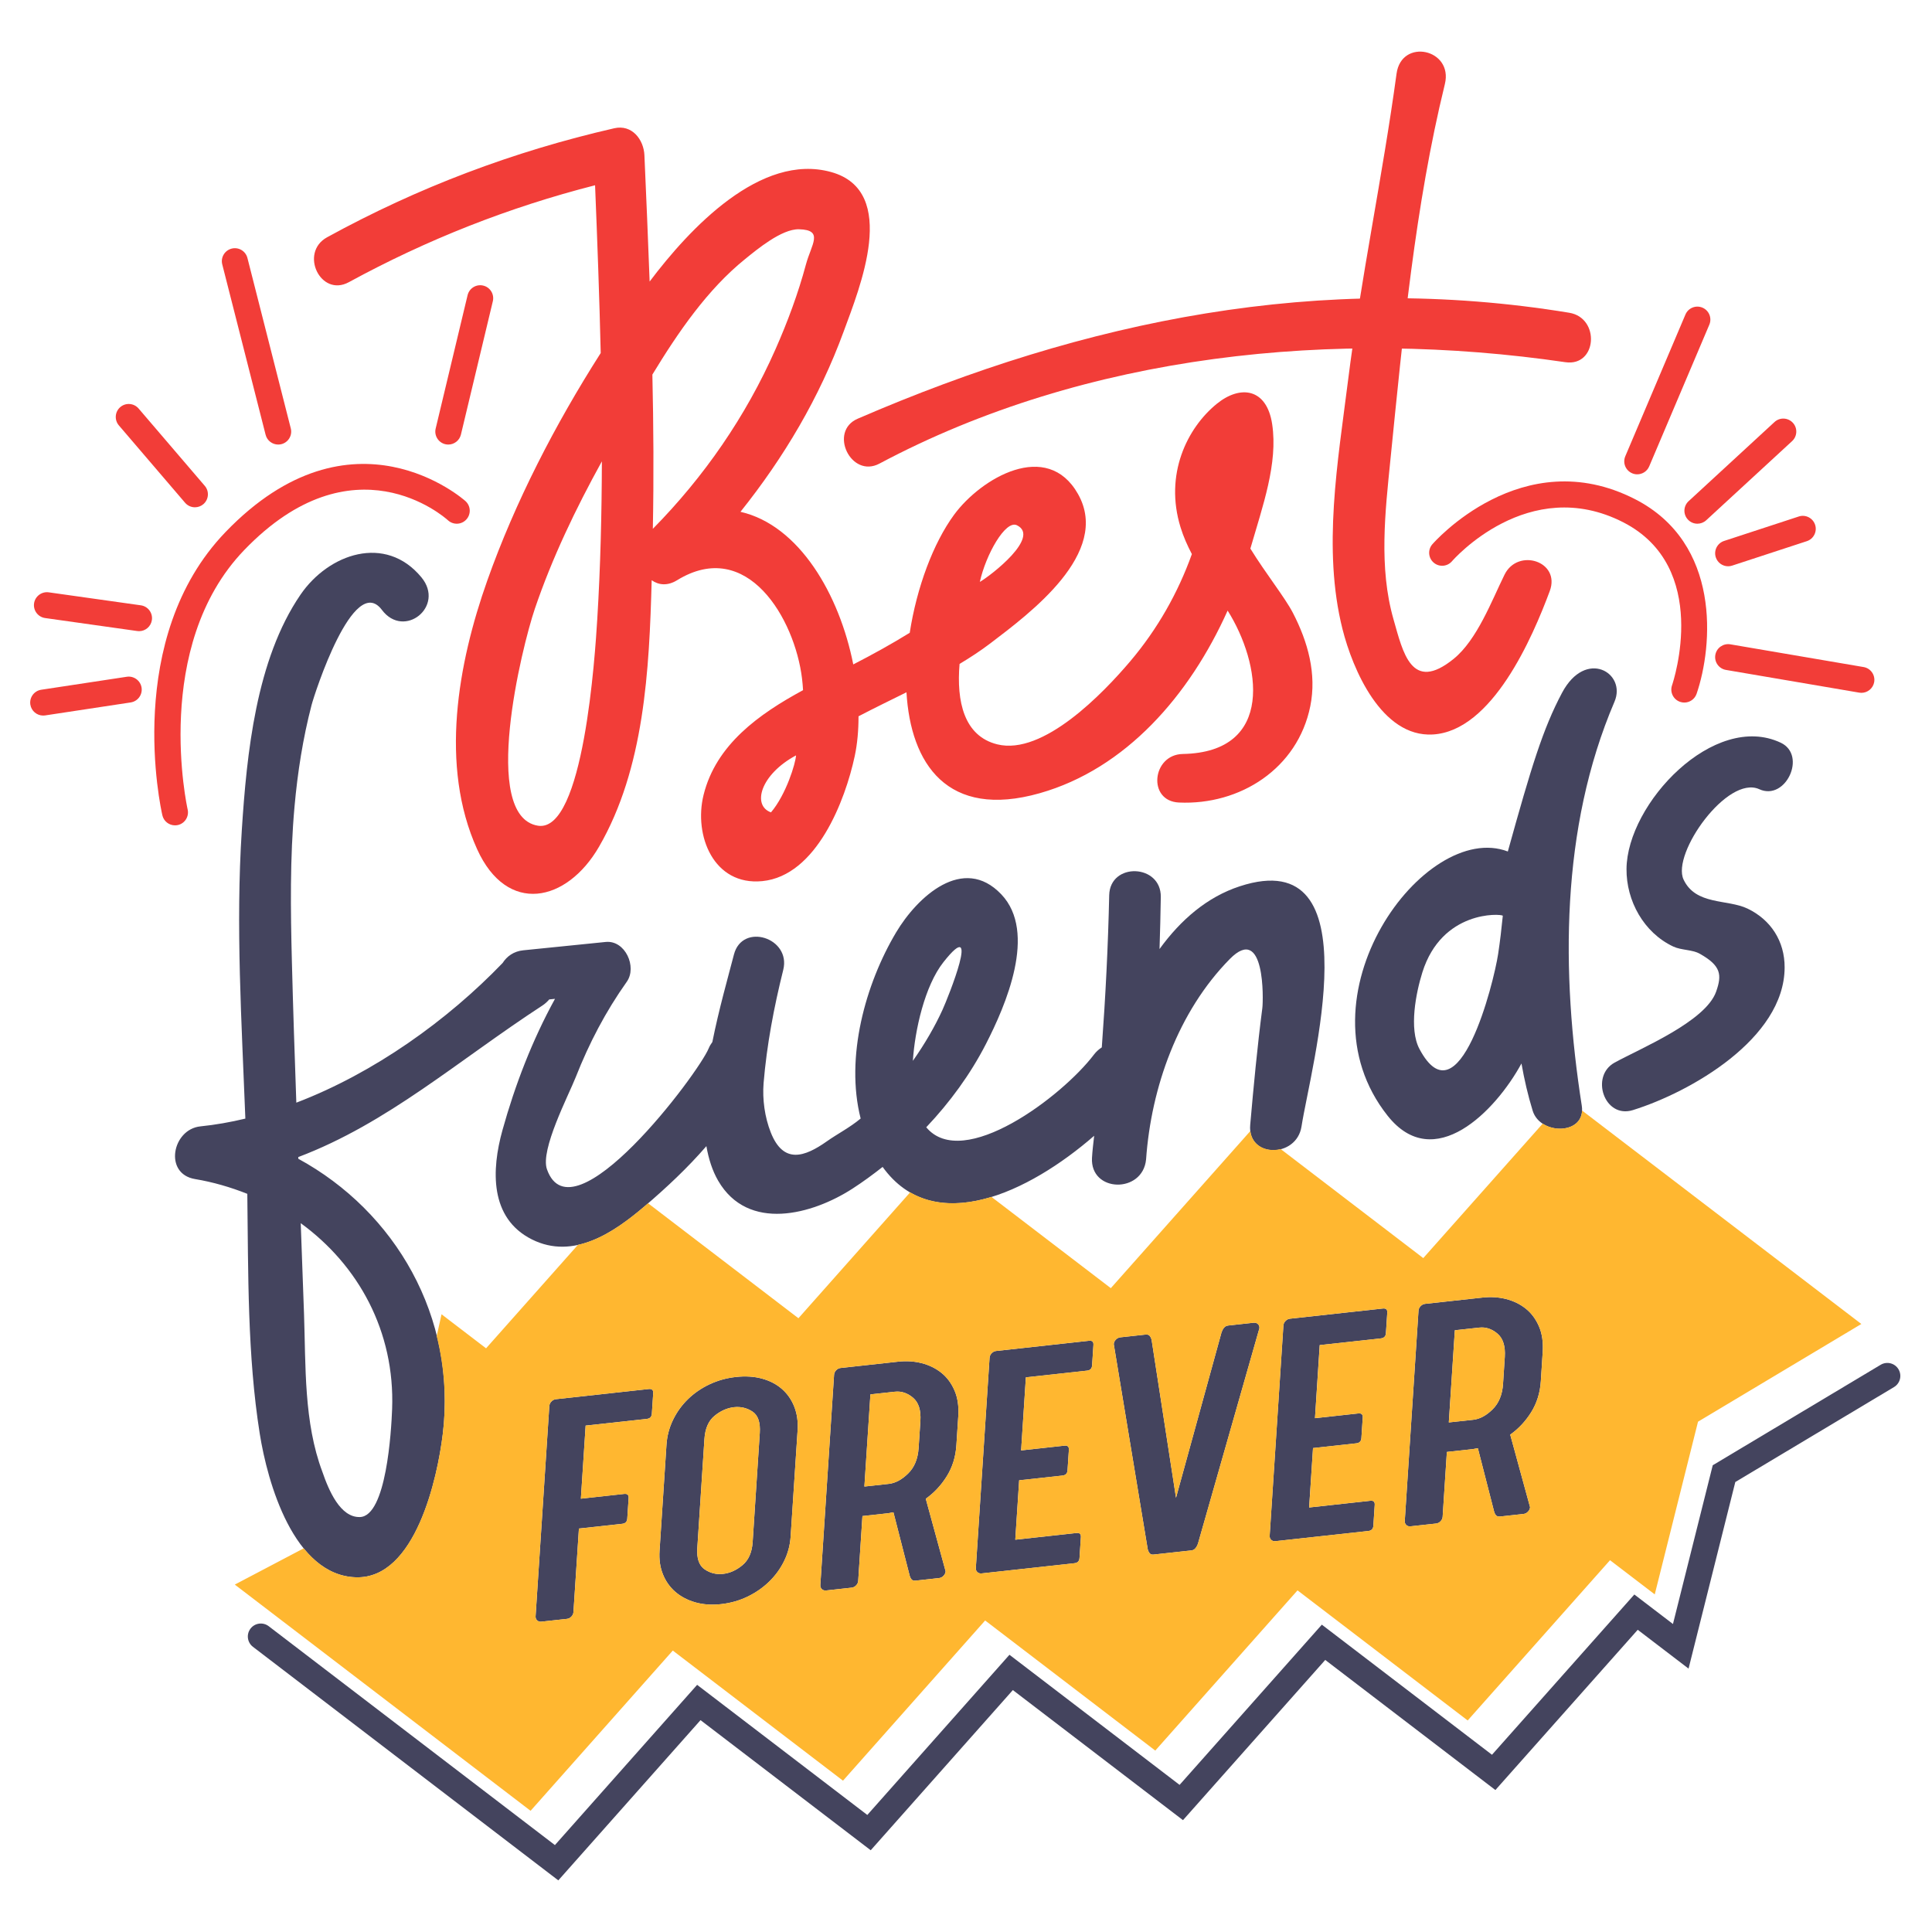 <?xml version="1.0" encoding="utf-8"?>
<!-- Generator: Adobe Illustrator 22.1.0, SVG Export Plug-In . SVG Version: 6.00 Build 0)  -->
<svg version="1.1" xmlns="http://www.w3.org/2000/svg" xmlns:xlink="http://www.w3.org/1999/xlink" x="0px" y="0px"
	 viewBox="22.366 337.079 100 100" enable-background="new 22.366 337.079 100 100" xml:space="preserve">
<g id="background">
	<g id="XMLID_159_">
		<path id="XMLID_186_" fill="#44445E" d="M52.048,420.521c-0.006,0.087-0.042,0.165-0.109,0.234
			c-0.067,0.07-0.145,0.108-0.232,0.117l-1.32,0.144c-0.088,0.01-0.161-0.012-0.22-0.068c-0.058-0.055-0.085-0.127-0.079-0.213
			l0.711-10.882c0.006-0.087,0.042-0.165,0.109-0.234c0.067-0.069,0.144-0.108,0.232-0.118l4.807-0.527
			c0.163-0.018,0.239,0.054,0.229,0.215l-0.07,1.062c-0.01,0.161-0.097,0.251-0.26,0.269l-3.167,0.347l-0.247,3.782l2.243-0.246
			c0.163-0.018,0.239,0.054,0.229,0.215l-0.07,1.062c-0.011,0.162-0.097,0.252-0.26,0.27l-2.243,0.246L52.048,420.521z"/>
		<path id="XMLID_188_" fill="#44445E" d="M59.692,420.109c-0.491,0.054-0.937,0.022-1.342-0.093
			c-0.404-0.117-0.747-0.298-1.031-0.544c-0.283-0.246-0.497-0.55-0.642-0.91c-0.145-0.36-0.202-0.764-0.173-1.211l0.359-5.497
			c0.03-0.447,0.141-0.872,0.336-1.276s0.452-0.762,0.772-1.075c0.32-0.313,0.693-0.569,1.117-0.77
			c0.425-0.201,0.882-0.328,1.373-0.382c0.49-0.054,0.937-0.026,1.342,0.084c0.405,0.11,0.749,0.287,1.032,0.535
			c0.284,0.246,0.497,0.553,0.642,0.919c0.145,0.367,0.202,0.774,0.173,1.221l-0.36,5.497c-0.029,0.448-0.141,0.87-0.335,1.266
			c-0.194,0.398-0.451,0.753-0.772,1.066c-0.319,0.312-0.692,0.572-1.117,0.779C60.64,419.923,60.182,420.055,59.692,420.109z
			 M59.794,418.543c0.351-0.039,0.686-0.188,1.002-0.452c0.317-0.262,0.492-0.661,0.527-1.195l0.369-5.647
			c0.036-0.546-0.09-0.915-0.377-1.106c-0.287-0.19-0.607-0.266-0.958-0.228c-0.352,0.039-0.686,0.187-1.002,0.443
			c-0.316,0.257-0.492,0.658-0.528,1.204l-0.369,5.647c-0.035,0.534,0.091,0.9,0.377,1.096
			C59.122,418.503,59.442,418.582,59.794,418.543z"/>
		<path id="XMLID_191_" fill="#44445E" d="M71.868,411.891c-0.039,0.596-0.205,1.129-0.497,1.599
			c-0.293,0.47-0.655,0.857-1.087,1.164l1.027,3.754c-0.006,0.087-0.042,0.165-0.109,0.234c-0.067,0.07-0.145,0.108-0.232,0.117
			l-1.206,0.133c-0.101,0.011-0.174-0.011-0.22-0.068c-0.046-0.057-0.079-0.128-0.099-0.211l-0.835-3.257
			c-0.05,0.005-0.094,0.012-0.133,0.023c-0.038,0.01-0.083,0.018-0.132,0.024l-1.339,0.147l-0.219,3.355
			c-0.006,0.087-0.042,0.165-0.109,0.234c-0.067,0.07-0.145,0.108-0.232,0.117l-1.32,0.145c-0.088,0.009-0.161-0.013-0.22-0.068
			c-0.058-0.056-0.085-0.127-0.079-0.214l0.711-10.882c0.006-0.087,0.042-0.165,0.109-0.234c0.067-0.07,0.144-0.109,0.232-0.118
			l2.979-0.327c0.427-0.047,0.834-0.02,1.22,0.079c0.386,0.1,0.725,0.266,1.016,0.499c0.29,0.234,0.517,0.539,0.679,0.916
			c0.163,0.377,0.227,0.819,0.194,1.329L71.868,411.891z M68.369,413.884c0.339-0.037,0.672-0.215,0.999-0.535
			c0.327-0.319,0.508-0.759,0.545-1.318l0.092-1.398c0.036-0.559-0.09-0.961-0.38-1.207c-0.29-0.246-0.604-0.35-0.943-0.312
			l-1.263,0.138l-0.312,4.77L68.369,413.884z"/>
		<path id="XMLID_194_" fill="#44445E" d="M75.219,412.152l2.243-0.246c0.163-0.018,0.24,0.054,0.229,0.216l-0.07,1.062
			c-0.011,0.162-0.097,0.251-0.26,0.27l-2.243,0.245l-0.201,3.075l3.167-0.347c0.163-0.018,0.239,0.053,0.228,0.215l-0.071,1.08
			c-0.011,0.162-0.097,0.251-0.26,0.269l-4.807,0.528c-0.088,0.009-0.161-0.012-0.22-0.068c-0.058-0.055-0.085-0.127-0.079-0.213
			l0.711-10.882c0.006-0.087,0.042-0.165,0.109-0.234c0.067-0.069,0.144-0.108,0.232-0.117l4.807-0.528
			c0.163-0.018,0.239,0.054,0.228,0.215l-0.07,1.062c-0.011,0.161-0.097,0.251-0.26,0.269l-3.167,0.347L75.219,412.152z"/>
		<path id="XMLID_196_" fill="#44445E" d="M82.071,417.543c-0.088,0.009-0.155-0.013-0.201-0.07
			c-0.046-0.056-0.079-0.127-0.099-0.211l-1.757-10.611c0.006-0.087,0.041-0.165,0.109-0.234c0.066-0.069,0.144-0.108,0.232-0.118
			l1.301-0.142c0.1-0.011,0.174,0.011,0.22,0.068c0.046,0.056,0.078,0.127,0.098,0.211l1.262,8.168l2.357-8.565
			c0.031-0.09,0.073-0.169,0.128-0.236c0.053-0.068,0.131-0.107,0.232-0.117l1.301-0.143c0.088-0.01,0.161,0.013,0.221,0.068
			c0.058,0.055,0.085,0.127,0.079,0.214l-3.181,11.152c-0.03,0.09-0.073,0.169-0.128,0.236c-0.054,0.068-0.125,0.106-0.213,0.116
			L82.071,417.543z"/>
		<path id="XMLID_198_" fill="#44445E" d="M90.429,410.484l2.243-0.246c0.163-0.018,0.24,0.054,0.229,0.215l-0.07,1.062
			c-0.011,0.162-0.097,0.252-0.261,0.27l-2.243,0.246l-0.201,3.075l3.167-0.347c0.163-0.018,0.239,0.053,0.228,0.215l-0.071,1.08
			c-0.011,0.162-0.097,0.251-0.26,0.269l-4.807,0.527c-0.089,0.01-0.161-0.012-0.221-0.068c-0.059-0.056-0.085-0.127-0.079-0.213
			l0.711-10.882c0.006-0.087,0.041-0.166,0.109-0.234c0.067-0.07,0.144-0.108,0.232-0.118l4.807-0.527
			c0.163-0.018,0.239,0.054,0.228,0.215l-0.07,1.062c-0.01,0.161-0.097,0.251-0.26,0.269l-3.167,0.347L90.429,410.484z"/>
		<path id="XMLID_200_" fill="#44445E" d="M102.119,408.573c-0.039,0.596-0.205,1.129-0.497,1.599
			c-0.293,0.47-0.656,0.858-1.087,1.164l1.027,3.754c-0.006,0.087-0.041,0.165-0.109,0.234c-0.067,0.07-0.145,0.108-0.232,0.117
			l-1.206,0.132c-0.101,0.011-0.174-0.01-0.221-0.068c-0.046-0.056-0.079-0.127-0.099-0.211l-0.835-3.256
			c-0.05,0.005-0.094,0.012-0.133,0.023c-0.038,0.01-0.083,0.018-0.133,0.024l-1.338,0.146l-0.219,3.355
			c-0.006,0.087-0.042,0.165-0.109,0.234c-0.068,0.07-0.145,0.108-0.232,0.117l-1.32,0.144c-0.089,0.01-0.161-0.012-0.22-0.068
			c-0.059-0.055-0.085-0.127-0.079-0.213l0.711-10.882c0.006-0.087,0.041-0.165,0.109-0.234c0.067-0.069,0.144-0.108,0.232-0.118
			l2.978-0.326c0.427-0.047,0.835-0.021,1.221,0.078c0.387,0.1,0.724,0.266,1.016,0.499c0.29,0.233,0.516,0.539,0.679,0.915
			c0.162,0.377,0.227,0.82,0.193,1.329L102.119,408.573z M98.62,410.566c0.339-0.037,0.672-0.215,0.998-0.535
			c0.326-0.319,0.508-0.759,0.545-1.318l0.091-1.398c0.036-0.559-0.09-0.961-0.38-1.207c-0.29-0.247-0.604-0.35-0.943-0.313
			l-1.263,0.138l-0.312,4.77L98.62,410.566z"/>
		<g>
			<path fill="#44445E" d="M86.537,382.953c-1.694,0.554-3.062,1.741-4.154,3.248c0.028-0.898,0.054-1.795,0.066-2.694
				c0.024-1.717-2.634-1.811-2.671-0.088c-0.057,2.63-0.19,5.253-0.383,7.872c-0.146,0.095-0.285,0.213-0.406,0.373
				c-1.637,2.163-6.779,6.048-8.681,3.763c1.226-1.294,2.285-2.744,3.088-4.308c1.018-1.985,2.671-5.776,0.799-7.747
				c-1.974-2.079-4.351,0.13-5.443,1.962c-1.599,2.682-2.644,6.475-1.839,9.64c-0.562,0.469-1.198,0.791-1.749,1.18
				c-1.144,0.808-2.247,1.201-2.904-0.463c-0.31-0.785-0.437-1.706-0.371-2.547c0.167-1.993,0.536-3.93,1.018-5.866
				c0.414-1.662-2.119-2.464-2.552-0.794c-0.316,1.217-0.779,2.835-1.118,4.531c-0.071,0.095-0.137,0.2-0.187,0.323
				c-0.537,1.31-7.063,9.992-8.374,6.262c-0.354-1.007,1.114-3.815,1.488-4.762c0.698-1.77,1.544-3.391,2.645-4.944
				c0.541-0.764-0.078-2.162-1.094-2.059c-1.423,0.144-2.845,0.288-4.268,0.432c-0.493,0.05-0.847,0.315-1.066,0.657
				c-2.844,2.958-6.641,5.688-10.677,7.229c-0.086-2.426-0.167-4.853-0.229-7.279c-0.069-2.68-0.105-5.376,0.136-8.049
				c0.159-1.769,0.434-3.533,0.882-5.253c0.147-0.564,2.174-6.876,3.64-4.925c1.149,1.53,3.285-0.183,2.046-1.685
				c-1.858-2.251-4.803-1.23-6.259,0.898c-2.302,3.364-2.782,8.234-3.038,12.191c-0.321,4.955-0.006,9.963,0.184,14.927
				c-0.774,0.185-1.55,0.323-2.325,0.402c-1.457,0.147-1.914,2.454-0.282,2.727c0.944,0.158,1.847,0.423,2.708,0.765
				c0.053,4.139,0.001,8.368,0.644,12.416c0.398,2.506,1.756,7.359,5.001,7.433c3.063,0.069,4.201-5.142,4.475-7.427
				c0.726-6.048-2.46-11.502-7.48-14.237c-0.001-0.029-0.002-0.059-0.003-0.088c4.621-1.746,8.252-4.984,12.63-7.839
				c0.149-0.097,0.263-0.207,0.362-0.321c0.099-0.01,0.198-0.02,0.297-0.03c-1.179,2.143-2.073,4.472-2.721,6.803
				c-0.568,2.043-0.673,4.546,1.523,5.648c2.152,1.08,4.251-0.358,5.841-1.716c1.147-0.98,2.232-1.999,3.193-3.111
				c0.114,0.657,0.305,1.265,0.608,1.788c1.546,2.668,4.881,1.752,6.953,0.413c0.536-0.346,1.054-0.727,1.561-1.125
				c2.655,3.691,7.592,1.31,10.949-1.612c-0.044,0.386-0.091,0.777-0.112,1.135c-0.106,1.812,2.624,1.871,2.799,0.092
				c0.262-3.726,1.652-7.653,4.333-10.376c1.837-1.866,1.737,2.135,1.685,2.535c-0.261,2.013-0.45,4.025-0.628,6.047
				c-0.154,1.738,2.399,1.731,2.655,0.087C90.208,392.318,93.494,380.677,86.537,382.953z M42.662,410.015
				c-0.043,1.139-0.299,5.543-1.665,5.586c-1.019,0.032-1.615-1.38-1.946-2.344c-0.965-2.562-0.856-5.481-0.949-8.176
				c-0.054-1.563-0.112-3.127-0.17-4.69C40.911,402.559,42.814,405.986,42.662,410.015z M71.201,386.876
				c1.983-2.507,0.243,1.824-0.049,2.466c-0.39,0.856-0.916,1.766-1.536,2.646C69.718,390.412,70.226,388.108,71.201,386.876z"/>
			<path fill="#44445E" d="M105.932,373.399c0.637-1.487-1.488-2.77-2.716-0.459c-0.991,1.866-1.586,3.823-2.805,8.212
				c-4.3-1.645-11.087,7.548-6.22,13.68c2.4,3.024,5.585-0.239,6.926-2.708c0.146,0.832,0.335,1.65,0.581,2.448
				c0.399,1.296,2.78,1.263,2.541-0.26C103.165,387.445,103.13,379.943,105.932,373.399z M99.908,386.466
				c-0.229,1.501-2.034,8.736-4.071,4.909c-0.555-1.043-0.178-2.92,0.15-3.966c1.011-3.224,4.054-3.038,4.164-2.933
				C100.085,385.139,100.009,385.802,99.908,386.466z"/>
			<path fill="#44445E" d="M113.428,377.929c1.364,0.624,2.477-1.761,1.109-2.407c-3.445-1.626-7.955,3.143-7.983,6.533
				c-0.014,1.654,0.896,3.301,2.42,4.017c0.416,0.195,0.979,0.155,1.36,0.367c1.127,0.628,1.162,1.104,0.859,1.966
				c-0.543,1.547-3.903,2.933-5.253,3.673c-1.281,0.702-0.533,2.919,0.943,2.46c2.954-0.919,7.842-3.69,7.855-7.38
				c0.005-1.368-0.717-2.472-1.918-3.049c-1.041-0.5-2.685-0.163-3.314-1.506C108.878,381.26,111.78,377.175,113.428,377.929z"/>
		</g>
		<g id="XMLID_163_">
			<path id="XMLID_185_" fill="#44445E" d="M51.264,434.407l-15.806-12.089c-0.295-0.225-0.351-0.647-0.126-0.942
				c0.225-0.295,0.648-0.35,0.942-0.125l14.814,11.329l7.361-8.294l8.809,6.735l7.357-8.291l8.806,6.734l7.363-8.293l8.807,6.734
				l7.368-8.295l1.999,1.527l2.059-8.217l8.693-5.201c0.319-0.19,0.731-0.086,0.921,0.232c0.191,0.319,0.087,0.731-0.231,0.922
				l-8.215,4.915l-2.42,9.658l-2.63-2.01l-7.368,8.295l-8.807-6.734l-7.363,8.293l-8.806-6.733l-7.357,8.291l-8.809-6.735
				L51.264,434.407z"/>
		</g>
	</g>
</g>
<g id="pattern-1">
	<g>
		<g id="XMLID_158_">
			<g id="XMLID_133_">
				<path id="XMLID_210_" fill="#F23D38" d="M89.287,368.802c-0.411-0.795-1.394-2.018-2.202-3.328
					c0.641-2.216,1.433-4.404,1.129-6.436c-0.28-1.874-1.654-2.045-2.867-1.058c-1.544,1.256-2.72,3.663-1.875,6.396
					c0.15,0.486,0.354,0.942,0.585,1.383c-0.717,2.001-1.776,3.879-3.194,5.553c-1.398,1.648-4.501,4.883-6.879,4.294
					c-1.725-0.427-2.115-2.227-1.951-4.162c0.554-0.332,1.091-0.683,1.597-1.068c2.017-1.538,6.259-4.663,4.536-7.723
					c-1.602-2.845-5.023-0.826-6.414,1.066c-1.08,1.469-1.935,3.766-2.298,6.113c-0.948,0.585-1.924,1.125-2.923,1.637
					c-0.714-3.607-2.79-7.201-5.838-7.899c2.247-2.811,4.089-5.91,5.342-9.335c0.809-2.211,2.902-7.265-0.649-8.251
					c-3.645-1.012-7.324,2.918-9.395,5.668c-0.08-2.18-0.174-4.36-0.27-6.539c-0.036-0.811-0.644-1.606-1.563-1.395
					c-5.223,1.197-10.163,3.063-14.862,5.643c-1.45,0.796-0.34,3.122,1.126,2.324c4.058-2.211,8.287-3.879,12.745-5.017
					c0.117,2.892,0.225,5.788,0.292,8.684c-2.362,3.702-4.432,7.714-5.873,11.782c-1.517,4.282-2.48,9.578-0.524,13.899
					c1.548,3.419,4.638,2.763,6.31-0.128c2.347-4.057,2.6-9.138,2.725-13.794c0.351,0.249,0.812,0.31,1.314,0.001
					c3.634-2.233,6.093,2.004,6.467,5.081c0.025,0.203,0.042,0.406,0.054,0.609c-2.281,1.236-4.504,2.817-5.149,5.422
					c-0.519,2.099,0.52,4.71,3.038,4.462c2.811-0.276,4.297-4.185,4.785-6.468c0.136-0.636,0.198-1.334,0.197-2.064
					c0.815-0.426,1.651-0.83,2.482-1.242c0.216,3.688,2.105,6.583,6.898,5.223c4.452-1.263,7.757-5.062,9.725-9.452
					c1.715,2.722,2.48,7.332-2.323,7.422c-1.59,0.03-1.844,2.438-0.196,2.513c3.164,0.143,6.145-1.757,6.798-4.988
					C90.525,371.953,90.062,370.301,89.287,368.802z M60.938,350.484c0.608-0.491,1.886-1.559,2.782-1.538
					c1.305,0.031,0.64,0.782,0.361,1.823c-0.404,1.504-0.951,2.974-1.58,4.397c-1.534,3.47-3.688,6.589-6.344,9.285
					c0.052-2.661,0.036-5.323-0.024-7.984C57.474,354.263,58.985,352.059,60.938,350.484z M50.207,379.817
					c-2.987-0.49-0.826-9.258-0.16-11.221c0.898-2.645,2.119-5.186,3.472-7.638c-0.008,2.727-0.072,5.453-0.239,8.175
					C53.169,370.929,52.582,380.206,50.207,379.817z M62.272,379.127c-0.99-0.353-0.551-1.957,1.296-2.949
					C63.549,376.582,63.055,378.205,62.272,379.127z M75.004,364.267c1.225,0.604-1.32,2.58-1.922,2.932
					C73.393,365.787,74.41,363.974,75.004,364.267z"/>
			</g>
			<g id="XMLID_120_">
				<path id="XMLID_209_" fill="#F23D38" d="M100.24,366.824c-0.664,1.347-1.421,3.377-2.636,4.36
					c-2.186,1.769-2.62-0.334-3.112-2.055c-0.765-2.678-0.43-5.55-0.156-8.275c0.647-6.431,1.274-13.133,2.816-19.422
					c0.446-1.82-2.248-2.401-2.501-0.539c-0.723,5.319-1.846,10.578-2.515,15.913c-0.521,4.153-1.325,8.689-0.283,12.834
					c0.525,2.088,2.026,5.603,4.671,5.456c3.079-0.172,5.166-5.026,6.058-7.425C103.154,366.132,100.93,365.423,100.24,366.824z"/>
			</g>
			<g id="XMLID_127_">
				<path id="XMLID_208_" fill="#F23D38" d="M103.589,353.267c-12.86-2.113-25.012,0.373-36.829,5.484
					c-1.524,0.659-0.347,3.108,1.126,2.324c10.713-5.704,23.637-6.986,35.504-5.249
					C105.032,356.066,105.204,353.533,103.589,353.267z"/>
			</g>
		</g>
		<g id="XMLID_161_">
			<path id="XMLID_184_" fill="#F23D38" d="M109.546,373.443c-0.072,0-0.145-0.011-0.217-0.036c-0.351-0.119-0.539-0.501-0.42-0.852
				c0.084-0.249,2.012-6.121-2.526-8.443c-4.916-2.515-8.822,1.969-8.861,2.015c-0.241,0.282-0.665,0.316-0.947,0.075
				c-0.282-0.24-0.316-0.665-0.075-0.947c0.046-0.054,4.644-5.334,10.496-2.339c4.463,2.284,4.035,7.588,3.186,10.073
				C110.086,373.268,109.825,373.443,109.546,373.443z"/>
		</g>
		<g id="XMLID_162_">
			<path id="XMLID_183_" fill="#F23D38" d="M107.109,361.63c-0.088,0-0.177-0.017-0.262-0.054c-0.342-0.145-0.501-0.539-0.356-0.881
				l3.113-7.336c0.145-0.342,0.54-0.501,0.881-0.356c0.342,0.145,0.501,0.539,0.356,0.881l-3.113,7.336
				C107.619,361.476,107.371,361.63,107.109,361.63z"/>
		</g>
		<g id="XMLID_164_">
			<path id="XMLID_182_" fill="#F23D38" d="M110.223,364.186c-0.181,0-0.362-0.073-0.494-0.217
				c-0.252-0.273-0.234-0.698,0.039-0.949l4.446-4.097c0.273-0.252,0.697-0.234,0.95,0.039c0.252,0.273,0.234,0.698-0.039,0.949
				l-4.446,4.097C110.549,364.127,110.386,364.186,110.223,364.186z"/>
		</g>
		<g id="XMLID_165_">
			<path id="XMLID_181_" fill="#F23D38" d="M111.813,366.389c-0.283,0-0.546-0.18-0.638-0.463c-0.115-0.352,0.077-0.732,0.43-0.848
				l3.864-1.265c0.351-0.117,0.732,0.077,0.847,0.43c0.115,0.352-0.077,0.732-0.43,0.847l-3.864,1.265
				C111.953,366.379,111.882,366.389,111.813,366.389z"/>
		</g>
		<g id="XMLID_166_">
			<path id="XMLID_180_" fill="#F23D38" d="M118.712,372.94c-0.037,0-0.075-0.003-0.113-0.01l-6.898-1.176
				c-0.366-0.062-0.612-0.409-0.55-0.775c0.062-0.366,0.411-0.611,0.775-0.55l6.898,1.176c0.366,0.062,0.612,0.409,0.55,0.775
				C119.318,372.708,119.033,372.94,118.712,372.94z"/>
		</g>
		<g id="XMLID_167_">
			<path id="XMLID_179_" fill="#F23D38" d="M31.424,379.799c-0.306,0-0.583-0.21-0.654-0.521c-0.085-0.371-2.031-9.151,3.268-14.659
				c6.567-6.824,12.367-1.654,12.424-1.6c0.274,0.251,0.292,0.676,0.041,0.949c-0.25,0.274-0.674,0.292-0.948,0.043l0,0
				c-0.198-0.18-4.91-4.321-10.549,1.54c-4.8,4.988-2.946,13.342-2.927,13.426c0.083,0.362-0.142,0.722-0.504,0.806
				C31.525,379.793,31.474,379.799,31.424,379.799z"/>
		</g>
		<g id="XMLID_168_">
			<path id="XMLID_178_" fill="#F23D38" d="M45.57,360.089c-0.052,0-0.104-0.006-0.157-0.018c-0.361-0.086-0.583-0.449-0.497-0.81
				l1.652-6.903c0.087-0.361,0.449-0.583,0.81-0.497c0.361,0.086,0.583,0.449,0.497,0.81l-1.652,6.903
				C46.149,359.881,45.874,360.089,45.57,360.089z"/>
		</g>
		<g id="XMLID_169_">
			<path id="XMLID_177_" fill="#F23D38" d="M36.765,360.089c-0.3,0-0.574-0.202-0.651-0.506l-2.244-8.819
				c-0.092-0.36,0.126-0.725,0.486-0.817c0.359-0.092,0.725,0.126,0.817,0.486l2.244,8.819c0.092,0.36-0.126,0.725-0.486,0.817
				C36.876,360.082,36.82,360.089,36.765,360.089z"/>
		</g>
		<g id="XMLID_170_">
			<path id="XMLID_176_" fill="#F23D38" d="M32.456,363.336c-0.19,0-0.378-0.08-0.511-0.235l-3.426-4.003
				c-0.241-0.282-0.208-0.706,0.073-0.948c0.282-0.241,0.706-0.208,0.948,0.074l3.426,4.003c0.241,0.282,0.208,0.706-0.074,0.948
				C32.766,363.283,32.61,363.336,32.456,363.336z"/>
		</g>
		<g id="XMLID_171_">
			<path id="XMLID_175_" fill="#F23D38" d="M29.564,369.748c-0.031,0-0.063-0.002-0.095-0.007l-4.768-0.672
				c-0.367-0.052-0.623-0.392-0.572-0.759c0.052-0.368,0.396-0.623,0.759-0.572l4.768,0.672c0.368,0.052,0.623,0.392,0.572,0.759
				C30.181,369.505,29.894,369.748,29.564,369.748z"/>
		</g>
		<g id="XMLID_172_">
			<path id="XMLID_174_" fill="#F23D38" d="M24.599,374.116c-0.326,0-0.613-0.239-0.663-0.571c-0.055-0.367,0.197-0.709,0.564-0.765
				l4.429-0.672c0.363-0.055,0.709,0.197,0.765,0.564c0.055,0.367-0.197,0.709-0.564,0.765l-4.429,0.672
				C24.667,374.113,24.633,374.116,24.599,374.116z"/>
		</g>
	</g>
</g>
<g id="pattern-2">
	<g>
		<path fill="#FFB730" d="M61.316,410.143c-0.287-0.19-0.607-0.266-0.958-0.228c-0.352,0.039-0.686,0.187-1.002,0.443
			c-0.316,0.257-0.492,0.658-0.528,1.204l-0.369,5.647c-0.035,0.534,0.091,0.9,0.377,1.096c0.286,0.198,0.606,0.276,0.958,0.237
			c0.351-0.039,0.686-0.188,1.002-0.452c0.317-0.262,0.492-0.661,0.527-1.195l0.369-5.647
			C61.729,410.703,61.603,410.334,61.316,410.143z"/>
		<path fill="#FFB730" d="M68.681,409.114l-1.263,0.138l-0.312,4.77l1.263-0.138c0.339-0.037,0.672-0.215,0.999-0.536
			c0.327-0.319,0.508-0.759,0.545-1.318l0.092-1.398c0.036-0.559-0.09-0.961-0.38-1.207
			C69.335,409.181,69.02,409.077,68.681,409.114z"/>
		<path fill="#FFB730" d="M98.932,405.796l-1.263,0.138l-0.312,4.77l1.263-0.138c0.339-0.037,0.672-0.215,0.998-0.535
			c0.326-0.319,0.508-0.758,0.545-1.318l0.091-1.398c0.036-0.559-0.09-0.961-0.38-1.207
			C99.586,405.862,99.271,405.759,98.932,405.796z"/>
		<path fill="#FFB730" d="M104.253,394.56c-0.035,0.97-1.278,1.174-2.037,0.678l-6.182,6.96l-7.38-5.644
			c-0.692,0.177-1.471-0.126-1.572-0.931l-7.22,8.131l-6.179-4.724c-1.502,0.461-2.974,0.481-4.209-0.234l-5.781,6.515l-7.785-5.952
			c-0.058,0.05-0.115,0.102-0.174,0.152c-0.991,0.847-2.18,1.724-3.456,2.003l-4.753,5.354l-2.305-1.762l-0.25,1.128
			c0.397,1.603,0.525,3.304,0.314,5.059c-0.274,2.285-1.412,7.496-4.475,7.427c-1.121-0.025-2.012-0.628-2.721-1.5l-3.569,1.877
			l15.31,11.709l7.361-8.294l8.809,6.735l7.358-8.292l8.806,6.734l7.363-8.293l8.807,6.734l7.368-8.295l2.315,1.769l2.239-8.938
			l8.454-5.058L104.253,394.56z M56.106,410.253c-0.01,0.161-0.097,0.251-0.26,0.269l-3.167,0.347l-0.247,3.782l2.243-0.246
			c0.163-0.018,0.239,0.054,0.229,0.215l-0.07,1.062c-0.011,0.162-0.097,0.252-0.26,0.27l-2.243,0.246l-0.283,4.323
			c-0.006,0.087-0.042,0.165-0.109,0.234c-0.067,0.07-0.145,0.108-0.232,0.117l-1.32,0.144c-0.088,0.01-0.161-0.012-0.22-0.068
			c-0.058-0.055-0.085-0.127-0.079-0.213l0.711-10.882c0.006-0.087,0.042-0.165,0.109-0.234c0.067-0.069,0.144-0.108,0.232-0.118
			l4.807-0.527c0.163-0.018,0.239,0.054,0.229,0.215L56.106,410.253z M63.289,416.606c-0.029,0.448-0.141,0.87-0.335,1.266
			c-0.194,0.398-0.451,0.753-0.772,1.066c-0.319,0.312-0.692,0.572-1.117,0.779c-0.425,0.206-0.883,0.337-1.373,0.391
			c-0.491,0.054-0.937,0.022-1.342-0.093c-0.404-0.117-0.747-0.298-1.031-0.544c-0.283-0.246-0.497-0.55-0.642-0.91
			c-0.145-0.36-0.202-0.764-0.173-1.211l0.359-5.497c0.03-0.447,0.141-0.872,0.336-1.276s0.452-0.762,0.772-1.075
			c0.32-0.313,0.693-0.569,1.117-0.77c0.425-0.201,0.882-0.328,1.373-0.382c0.49-0.054,0.937-0.026,1.342,0.084
			c0.405,0.11,0.749,0.287,1.032,0.535c0.284,0.246,0.497,0.553,0.642,0.919c0.145,0.367,0.202,0.774,0.173,1.221L63.289,416.606z
			 M71.868,411.891c-0.039,0.596-0.205,1.129-0.497,1.599c-0.293,0.47-0.655,0.857-1.087,1.164l1.027,3.754
			c-0.006,0.087-0.042,0.165-0.109,0.234c-0.067,0.07-0.145,0.108-0.232,0.117l-1.206,0.133c-0.101,0.011-0.174-0.011-0.22-0.068
			c-0.046-0.057-0.079-0.128-0.099-0.211l-0.835-3.257c-0.05,0.005-0.094,0.012-0.133,0.023c-0.038,0.01-0.083,0.018-0.132,0.024
			l-1.339,0.147l-0.219,3.355c-0.006,0.087-0.042,0.165-0.109,0.234c-0.067,0.07-0.145,0.108-0.232,0.117l-1.32,0.145
			c-0.088,0.009-0.161-0.013-0.221-0.068c-0.058-0.056-0.085-0.127-0.079-0.214l0.711-10.882c0.006-0.087,0.042-0.165,0.109-0.234
			c0.067-0.07,0.144-0.109,0.232-0.118l2.979-0.327c0.427-0.047,0.834-0.02,1.22,0.079c0.387,0.1,0.725,0.266,1.016,0.499
			c0.29,0.234,0.517,0.539,0.679,0.916c0.163,0.377,0.227,0.819,0.194,1.329L71.868,411.891z M78.893,407.753
			c-0.01,0.161-0.097,0.251-0.26,0.269l-3.167,0.347l-0.247,3.782l2.243-0.246c0.163-0.018,0.24,0.054,0.229,0.216l-0.07,1.062
			c-0.011,0.162-0.097,0.251-0.26,0.27l-2.243,0.245l-0.201,3.075l3.167-0.347c0.163-0.018,0.239,0.053,0.228,0.215l-0.071,1.08
			c-0.01,0.162-0.097,0.251-0.26,0.269l-4.807,0.528c-0.088,0.009-0.161-0.012-0.22-0.068c-0.058-0.055-0.085-0.127-0.079-0.213
			l0.711-10.882c0.006-0.087,0.042-0.165,0.109-0.234c0.067-0.069,0.144-0.108,0.232-0.117l4.807-0.528
			c0.163-0.018,0.239,0.054,0.228,0.215L78.893,407.753z M84.372,416.976c-0.031,0.09-0.073,0.169-0.128,0.236
			c-0.055,0.068-0.125,0.106-0.213,0.116l-1.96,0.215c-0.088,0.009-0.155-0.013-0.201-0.07c-0.046-0.056-0.079-0.127-0.099-0.211
			l-1.757-10.611c0.006-0.087,0.041-0.165,0.109-0.234c0.066-0.069,0.144-0.108,0.232-0.118l1.301-0.142
			c0.1-0.011,0.174,0.011,0.22,0.068c0.046,0.056,0.078,0.127,0.098,0.211l1.262,8.168l2.357-8.565
			c0.031-0.09,0.073-0.169,0.128-0.236c0.053-0.068,0.131-0.107,0.232-0.117l1.301-0.143c0.088-0.01,0.161,0.013,0.221,0.068
			c0.058,0.055,0.085,0.127,0.079,0.214L84.372,416.976z M94.104,406.085c-0.01,0.161-0.097,0.251-0.26,0.269l-3.167,0.347
			l-0.247,3.782l2.243-0.246c0.163-0.018,0.24,0.054,0.229,0.215l-0.07,1.062c-0.01,0.162-0.097,0.252-0.26,0.27l-2.243,0.246
			l-0.201,3.075l3.167-0.347c0.163-0.018,0.239,0.053,0.228,0.215l-0.071,1.08c-0.01,0.162-0.097,0.251-0.26,0.269l-4.807,0.527
			c-0.089,0.01-0.161-0.012-0.221-0.068c-0.059-0.056-0.085-0.127-0.079-0.213l0.711-10.882c0.006-0.087,0.041-0.166,0.109-0.234
			c0.067-0.07,0.144-0.108,0.232-0.118l4.807-0.527c0.163-0.018,0.239,0.054,0.228,0.215L94.104,406.085z M102.119,408.573
			c-0.039,0.596-0.205,1.129-0.497,1.599c-0.293,0.47-0.656,0.858-1.087,1.164l1.027,3.754c-0.006,0.087-0.041,0.165-0.109,0.234
			c-0.067,0.07-0.145,0.108-0.232,0.117l-1.206,0.132c-0.101,0.011-0.174-0.01-0.221-0.068c-0.046-0.056-0.079-0.127-0.099-0.211
			l-0.835-3.256c-0.05,0.005-0.094,0.012-0.133,0.023c-0.038,0.01-0.083,0.018-0.133,0.024l-1.338,0.146l-0.219,3.354
			c-0.006,0.087-0.042,0.165-0.109,0.234c-0.068,0.07-0.145,0.108-0.232,0.117l-1.32,0.144c-0.089,0.01-0.161-0.012-0.22-0.068
			c-0.059-0.055-0.085-0.127-0.079-0.213l0.711-10.882c0.006-0.087,0.041-0.165,0.109-0.234c0.067-0.069,0.144-0.108,0.232-0.118
			l2.978-0.326c0.427-0.047,0.835-0.021,1.221,0.078c0.387,0.1,0.724,0.266,1.016,0.499c0.29,0.233,0.516,0.539,0.679,0.915
			c0.162,0.377,0.227,0.82,0.193,1.329L102.119,408.573z"/>
	</g>
</g>
</svg>
